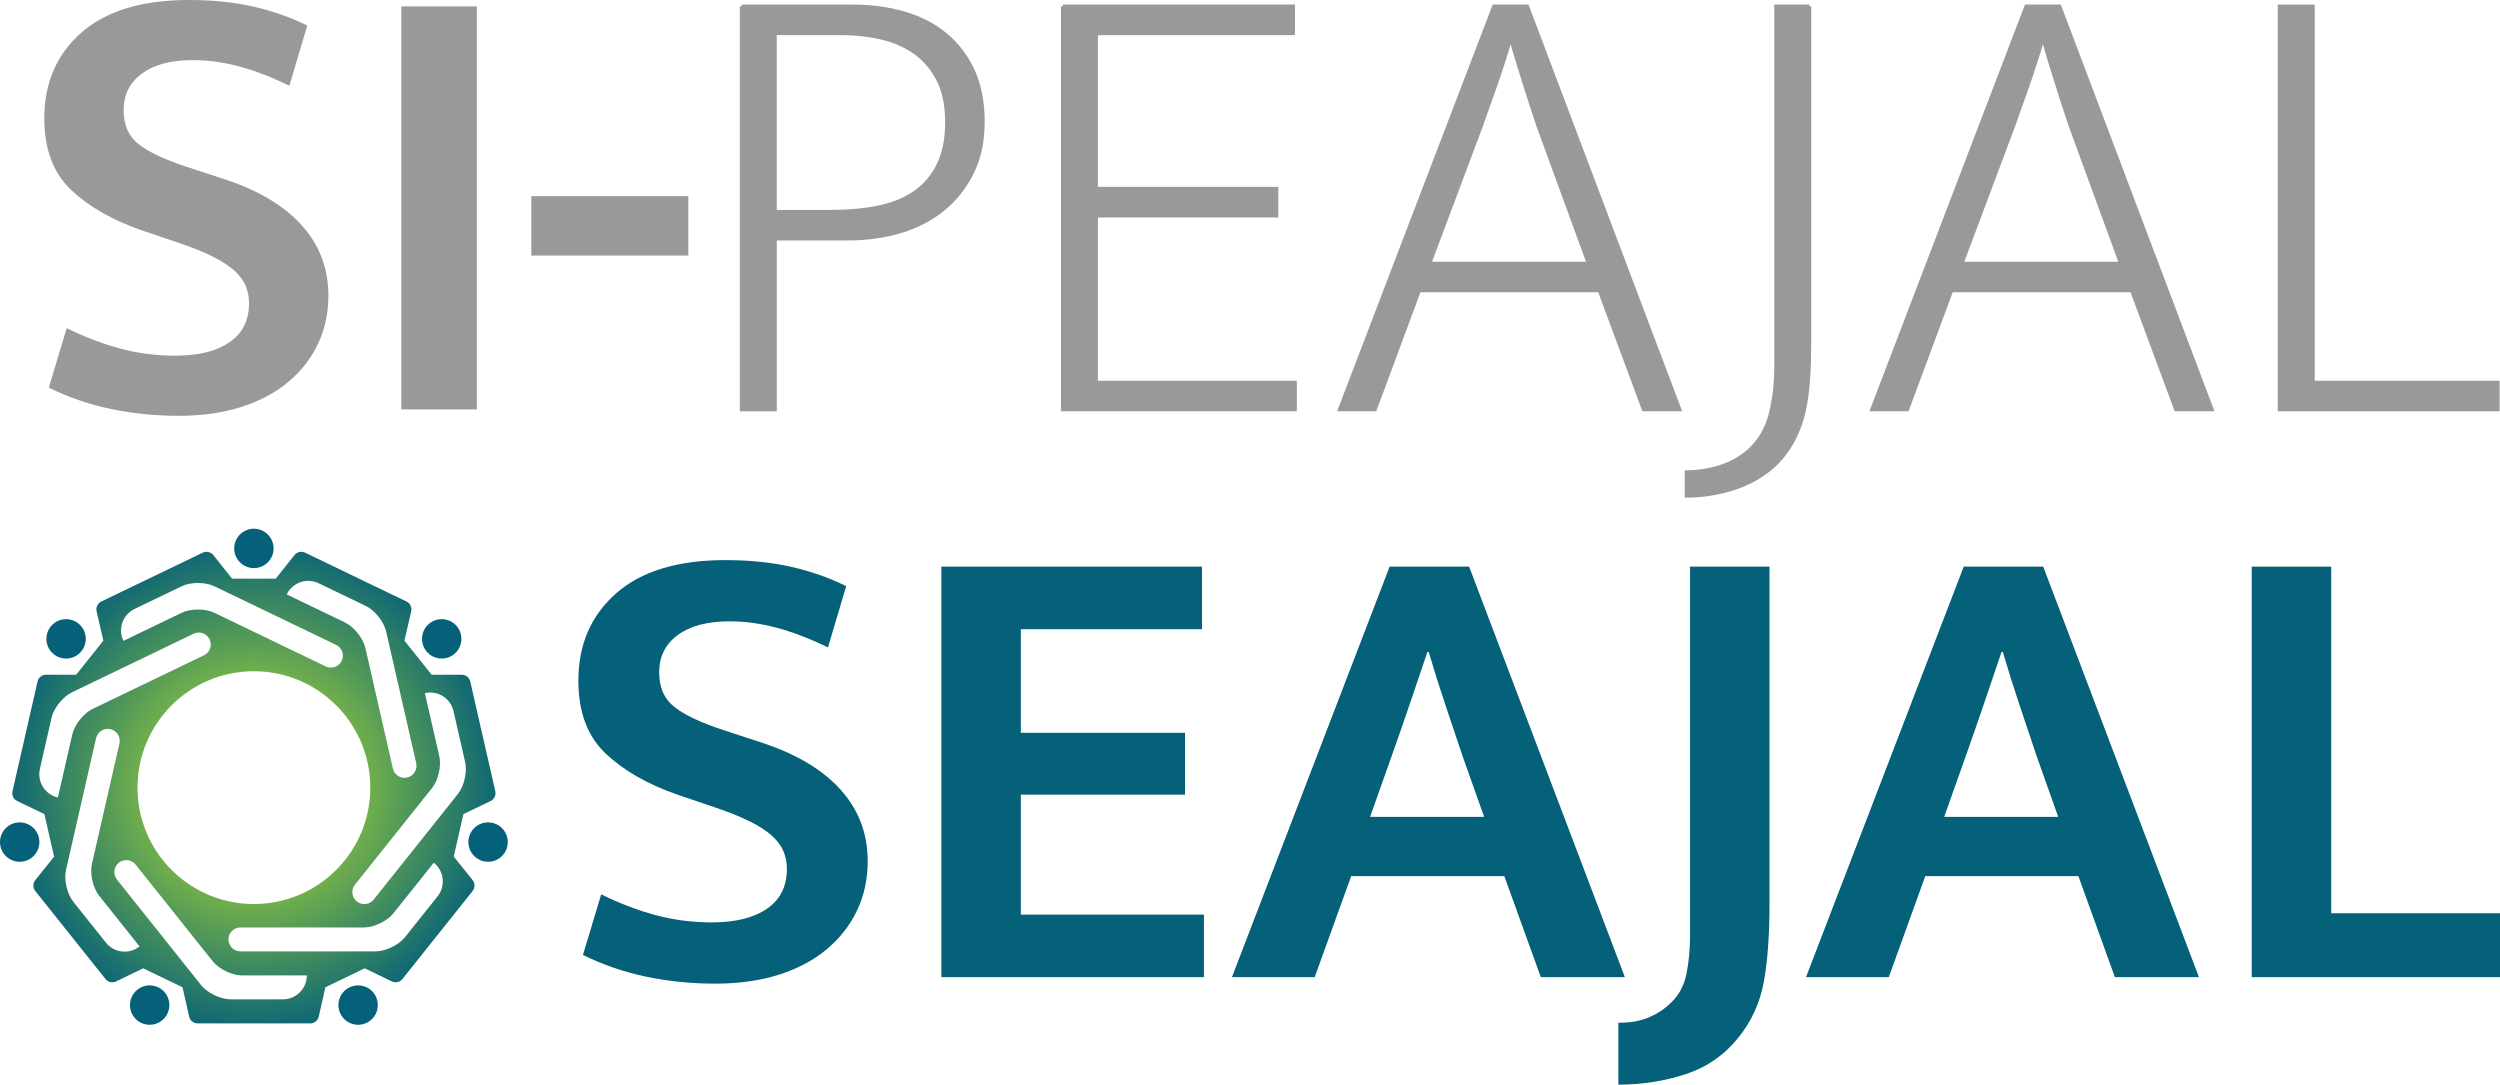 <?xml version="1.0" encoding="UTF-8"?>
<svg id="Capa_2" data-name="Capa 2" xmlns="http://www.w3.org/2000/svg" xmlns:xlink="http://www.w3.org/1999/xlink" viewBox="0 0 1353.02 587.03">
  <defs>
    <style>
      .cls-1 {
        fill: #046179;
      }

      .cls-2, .cls-3 {
        fill: #9a9999;
      }

      .cls-3 {
        stroke: #9a9999;
        stroke-miterlimit: 10;
        stroke-width: 2px;
      }

      .cls-4 {
        fill: url(#Degradado_sin_nombre_2);
      }
    </style>
    <radialGradient id="Degradado_sin_nombre_2" data-name="Degradado sin nombre 2" cx="137.41" cy="426.27" fx="137.41" fy="426.27" r="129.2" gradientUnits="userSpaceOnUse">
      <stop offset="0" stop-color="#a2b661"/>
      <stop offset=".3" stop-color="#8aba4d"/>
      <stop offset=".39" stop-color="#82bc46"/>
      <stop offset=".63" stop-color="#549a57"/>
      <stop offset="1" stop-color="#116973"/>
    </radialGradient>
  </defs>
  <g id="Capa_1-2" data-name="Capa 1">
    <g>
      <path class="cls-2" d="M102.25,0c12.92,0,24.64,1.21,35.14,3.63,10.5,2.42,20.13,5.83,28.91,10.21l-9.69,32.55c-9.47-4.61-18.47-8.08-27.01-10.39-8.54-2.3-16.97-3.46-25.27-3.46-11.77,0-20.95,2.42-27.53,7.27-6.58,4.85-9.87,11.43-9.87,19.73s2.71,14.26,8.14,18.52c5.42,4.27,14.14,8.37,26.14,12.29l21.12,6.92c18,6.01,31.74,14.31,41.2,24.93,9.46,10.62,14.2,23.2,14.2,37.74,0,9.47-1.85,18.12-5.54,25.97-3.7,7.85-9,14.71-15.93,20.6-6.93,5.89-15.41,10.45-25.45,13.68-10.04,3.23-21.41,4.85-34.11,4.85s-24.58-1.21-36.36-3.63c-11.77-2.42-23.08-6.29-33.93-11.6l9.69-32.2c9.92,4.85,19.62,8.54,29.08,11.08,9.46,2.54,19.39,3.81,29.78,3.81,12.47,0,22.21-2.42,29.26-7.27,7.04-4.85,10.56-11.89,10.56-21.12,0-3.23-.58-6.29-1.73-9.18-1.16-2.88-3.17-5.65-6.06-8.31-2.89-2.65-6.87-5.25-11.95-7.79-5.08-2.54-11.43-5.08-19.04-7.62l-19.39-6.58c-15.93-5.54-28.68-12.86-38.26-21.99-9.58-9.12-14.37-21.99-14.37-38.61,0-19.16,6.69-34.62,20.08-46.4C57.47,5.89,76.86,0,102.25,0Z"/>
      <path class="cls-2" d="M217.2,221.59V3.46h40.86v218.13h-40.86Z"/>
      <path class="cls-3" d="M401.38,3.46h59.9c10.15,0,19.56,1.27,28.22,3.81,8.65,2.54,16.1,6.41,22.33,11.6,6.23,5.19,11.14,11.66,14.72,19.39,3.57,7.74,5.37,16.91,5.37,27.53s-1.9,19.51-5.71,27.35c-3.81,7.85-9,14.49-15.58,19.91-6.58,5.43-14.31,9.47-23.2,12.12-8.89,2.66-18.52,3.98-28.91,3.98h-39.12v92.45h-18V3.46ZM419.38,114.61h30.47c9.46,0,18.06-.81,25.8-2.42,7.73-1.61,14.31-4.33,19.73-8.14,5.42-3.81,9.63-8.83,12.64-15.06,3-6.23,4.5-13.85,4.5-22.85,0-9.46-1.68-17.31-5.02-23.55-3.35-6.23-7.68-11.13-12.98-14.71-5.31-3.58-11.37-6.11-18.18-7.62-6.81-1.5-13.79-2.25-20.95-2.25h-36.01v96.6Z"/>
      <path class="cls-3" d="M575.19,3.46h124.65v14.54h-106.64v84.14h97.64v14.54h-97.64v90.37h107.68v14.54h-125.68V3.46Z"/>
      <path class="cls-3" d="M808.55,3.46h18l82.41,218.13h-19.39l-23.89-64.4h-97.64l-23.89,64.4h-19.04L808.55,3.46ZM773.58,142.65h86.21l-27.35-74.79c-.47-1.39-1.27-3.81-2.42-7.27-1.16-3.46-2.42-7.39-3.81-11.77-1.39-4.38-2.83-9-4.33-13.85-1.5-4.85-2.83-9.35-3.98-13.5h-.69c-1.16,4.15-2.48,8.54-3.98,13.16-1.51,4.62-3,9.06-4.5,13.33-1.5,4.27-2.89,8.14-4.15,11.6-1.27,3.46-2.25,6.23-2.94,8.31l-28.05,74.79Z"/>
      <path class="cls-3" d="M979.25,3.46v182.12c0,14.32-.81,25.74-2.42,34.28-1.62,8.54-4.62,16.15-9,22.85-3.24,4.85-6.98,8.88-11.25,12.12-4.27,3.23-8.83,5.83-13.68,7.79-4.85,1.96-9.87,3.4-15.06,4.33-5.19.92-10.21,1.39-15.06,1.39v-12.81c13.62-.23,24.7-3.93,33.24-11.08,6-5.31,10.04-11.94,12.12-19.91,2.08-7.96,3.12-16.91,3.12-26.84V3.46h18Z"/>
      <path class="cls-3" d="M1096.62,3.46h18.01l82.41,218.13h-19.39l-23.89-64.4h-97.64l-23.89,64.4h-19.04L1096.62,3.46ZM1061.65,142.65h86.21l-27.35-74.79c-.47-1.39-1.27-3.81-2.42-7.27-1.16-3.46-2.42-7.39-3.81-11.77-1.38-4.38-2.83-9-4.33-13.85-1.5-4.85-2.83-9.35-3.98-13.5h-.69c-1.16,4.15-2.48,8.54-3.98,13.16-1.5,4.62-3,9.06-4.5,13.33-1.51,4.27-2.89,8.14-4.15,11.6-1.27,3.46-2.25,6.23-2.94,8.31l-28.05,74.79Z"/>
      <path class="cls-3" d="M1233.73,3.46h18.01v203.59h100.06v14.54h-118.07V3.46Z"/>
    </g>
    <g>
      <path class="cls-1" d="M137.41,307.46c5.89,0,10.66-4.77,10.66-10.66s-4.77-10.66-10.66-10.66-10.66,4.77-10.66,10.66,4.77,10.66,10.66,10.66Z"/>
      <path class="cls-1" d="M29.12,354.09c4.6,3.67,11.31,2.91,14.98-1.69,3.67-4.6,2.91-11.31-1.69-14.98-4.6-3.67-11.31-2.91-14.98,1.69-3.67,4.6-2.91,11.31,1.69,14.98Z"/>
      <path class="cls-1" d="M21.05,453.37c-1.31-5.74-7.02-9.33-12.76-8.02-5.74,1.31-9.33,7.02-8.02,12.76,1.31,5.74,7.02,9.33,12.76,8.02,5.74-1.31,9.33-7.02,8.02-12.76Z"/>
      <path class="cls-1" d="M85.63,534.35c-5.3-2.55-11.67-.33-14.23,4.98-2.55,5.3-.33,11.67,4.98,14.23,5.3,2.55,11.67.33,14.23-4.98,2.55-5.3.33-11.67-4.98-14.23Z"/>
      <path class="cls-1" d="M189.19,534.35c-5.3,2.55-7.53,8.92-4.98,14.23,2.55,5.3,8.92,7.53,14.23,4.98,5.3-2.55,7.53-8.92,4.98-14.23-2.55-5.3-8.92-7.53-14.23-4.98Z"/>
      <path class="cls-1" d="M266.53,445.35c-5.74-1.31-11.45,2.28-12.76,8.02-1.31,5.74,2.28,11.45,8.02,12.76,5.74,1.31,11.45-2.28,12.76-8.02,1.31-5.74-2.28-11.45-8.02-12.76Z"/>
      <path class="cls-1" d="M245.7,354.09c4.6-3.67,5.36-10.38,1.69-14.98-3.67-4.6-10.38-5.36-14.98-1.69-4.6,3.67-5.36,10.38-1.69,14.98,3.67,4.6,10.38,5.36,14.98,1.69Z"/>
      <path class="cls-4" d="M245.56,463.61l5.25-23.02,14.69-7.05c1.99-.95,3.05-3.16,2.56-5.31l-13.55-59.39c-.49-2.15-2.41-3.67-4.61-3.67l-16.29.02-14.72-18.46,3.65-15.88c.49-2.15-.57-4.36-2.55-5.31l-54.88-26.43c-1.99-.96-4.37-.41-5.75,1.32l-10.14,12.75h-23.62l-10.14-12.75c-1.37-1.73-3.76-2.27-5.75-1.32l-54.88,26.43c-1.99.96-3.05,3.16-2.55,5.31l3.65,15.88-14.72,18.46-16.29-.02c-2.21,0-4.12,1.52-4.61,3.67l-13.55,59.39c-.49,2.15.57,4.35,2.56,5.31l14.69,7.05,5.26,23.02-10.18,12.72c-1.38,1.72-1.38,4.17,0,5.89l37.98,47.62c1.38,1.72,3.76,2.27,5.75,1.31l14.67-7.09,21.28,10.25,3.6,15.89c.49,2.15,2.4,3.68,4.61,3.68h60.91c2.21,0,4.12-1.53,4.61-3.68l3.6-15.89,21.28-10.25,14.67,7.09c1.99.96,4.37.42,5.75-1.31l37.98-47.62c1.38-1.72,1.37-4.17,0-5.89l-10.18-12.72ZM245.44,384.88l6.31,27.64c1.2,5.24-.57,12.97-3.92,17.17l-45.61,57.19c-2.23,2.8-6.3,3.25-9.1,1.02-2.8-2.23-3.25-6.3-1.02-9.1l41.73-52.32c3.35-4.2,5.11-11.93,3.92-17.17l-7.8-34.18c6.97-1.59,13.91,2.77,15.5,9.74ZM137.41,489.26c-34.79,0-62.99-28.2-62.99-62.99s28.2-62.99,62.99-62.99,62.99,28.2,62.99,62.99-28.2,62.99-62.99,62.99ZM172.45,315.66l25.54,12.3c4.84,2.33,9.78,8.53,10.98,13.77l16.28,71.32c.8,3.49-1.39,6.96-4.87,7.75-3.49.8-6.96-1.39-7.75-4.87l-14.89-65.24c-1.2-5.24-6.14-11.44-10.98-13.77l-31.59-15.21c3.1-6.44,10.84-9.15,17.28-6.05ZM72.83,329.57l25.54-12.3c4.84-2.33,12.77-2.33,17.61,0l65.91,31.74c3.22,1.55,4.58,5.42,3.02,8.64-1.55,3.22-5.42,4.58-8.64,3.02l-60.29-29.04c-4.84-2.33-12.77-2.33-17.61,0l-31.59,15.21c-3.1-6.44-.39-14.18,6.05-17.28ZM21.59,416.13l6.31-27.64c1.2-5.24,6.14-11.44,10.98-13.77l65.91-31.74c3.22-1.55,7.09-.2,8.64,3.02,1.55,3.22.2,7.09-3.02,8.64l-60.29,29.03c-4.84,2.33-9.78,8.53-10.98,13.77l-7.8,34.18c-6.97-1.59-11.33-8.53-9.74-15.5ZM57.32,510.15l-17.67-22.16c-3.35-4.2-5.11-11.93-3.92-17.17l16.28-71.32c.8-3.49,4.27-5.67,7.75-4.87,3.49.8,5.67,4.27,4.87,7.75l-14.89,65.24c-1.2,5.24.57,12.97,3.92,17.17l21.86,27.41c-5.59,4.46-13.74,3.54-18.2-2.05ZM153.11,540.85h-28.35c-5.38,0-12.51-3.44-15.87-7.64l-45.61-57.2c-2.23-2.8-1.77-6.87,1.03-9.1,2.8-2.23,6.87-1.77,9.1,1.03l41.72,52.32c3.35,4.2,10.49,7.64,15.87,7.64h35.06c0,7.15-5.8,12.95-12.95,12.95ZM236.83,485.09l-17.68,22.16c-3.35,4.2-10.49,7.64-15.87,7.64h-73.16c-3.58,0-6.47-2.9-6.47-6.48,0-3.58,2.9-6.47,6.47-6.47h66.92c5.38,0,12.52-3.44,15.87-7.64l21.86-27.41c5.59,4.46,6.51,12.61,2.05,18.2Z"/>
    </g>
    <g>
      <path class="cls-1" d="M392.72,303.14c13.16,0,25.09,1.23,35.8,3.7,10.7,2.47,20.51,5.94,29.45,10.4l-9.87,33.15c-9.64-4.7-18.81-8.23-27.51-10.58-8.7-2.35-17.28-3.53-25.75-3.53-11.99,0-21.34,2.47-28.04,7.41-6.7,4.94-10.05,11.64-10.05,20.1s2.76,14.52,8.29,18.87c5.52,4.35,14.4,8.52,26.63,12.52l21.51,7.05c18.34,6.12,32.32,14.58,41.97,25.39,9.64,10.82,14.46,23.63,14.46,38.44,0,9.64-1.89,18.46-5.64,26.45-3.76,7.99-9.17,14.99-16.22,20.98-7.05,6-15.69,10.64-25.92,13.93-10.23,3.29-21.81,4.94-34.74,4.94s-25.04-1.23-37.03-3.7-23.51-6.4-34.56-11.82l9.87-32.8c10.11,4.94,19.98,8.7,29.62,11.28,9.64,2.59,19.75,3.88,30.33,3.88,12.7,0,22.63-2.47,29.8-7.41,7.17-4.94,10.76-12.11,10.76-21.51,0-3.29-.59-6.4-1.76-9.35-1.18-2.94-3.23-5.76-6.17-8.46-2.94-2.7-7-5.35-12.17-7.93-5.18-2.59-11.64-5.17-19.4-7.76l-19.75-6.7c-16.22-5.64-29.22-13.1-38.97-22.39-9.76-9.29-14.64-22.39-14.64-39.32,0-19.51,6.82-35.27,20.45-47.26,13.63-11.99,33.38-17.98,59.25-17.98Z"/>
      <path class="cls-1" d="M509.45,306.66h141.07v33.86h-98.04v56.07h88.87v33.5h-88.87v64.89h99.1v33.86h-142.12v-222.18Z"/>
      <path class="cls-1" d="M752.08,306.66h43.02l84.29,222.18h-45.49l-19.75-54.66h-82.88l-19.75,54.66h-44.79l85.35-222.18ZM741.5,442.09h61.72l-11.64-32.8c-3.3-9.87-6.41-19.16-9.35-27.86-2.94-8.7-5.94-18.22-8.99-28.57h-.71c-3.3,9.64-6.47,18.99-9.52,28.04-3.06,9.05-6.35,18.52-9.87,28.39l-11.64,32.8Z"/>
      <path class="cls-1" d="M957.68,306.66v181.62c0,17.87-1.06,32.39-3.17,43.55-2.12,11.16-6.7,21.1-13.75,29.8-7.53,9.4-17.05,15.99-28.57,19.75-11.52,3.76-23.63,5.64-36.32,5.64v-33.5c6.58,0,12.17-1,16.75-3,4.58-2,8.52-4.64,11.81-7.93,4.23-4,6.99-9.17,8.29-15.52,1.29-6.35,1.94-13.28,1.94-20.81v-199.61h43.02Z"/>
      <path class="cls-1" d="M1062.78,306.66h43.02l84.29,222.18h-45.5l-19.75-54.66h-82.87l-19.75,54.66h-44.79l85.35-222.18ZM1052.2,442.09h61.72l-11.64-32.8c-3.29-9.87-6.41-19.16-9.34-27.86-2.94-8.7-5.94-18.22-8.99-28.57h-.71c-3.3,9.64-6.47,18.99-9.52,28.04-3.06,9.05-6.35,18.52-9.87,28.39l-11.64,32.8Z"/>
      <path class="cls-1" d="M1218.65,306.66h43.03v187.62h91.34v34.56h-134.37v-222.18Z"/>
    </g>
    <rect class="cls-3" x="288.55" y="107.16" width="82.98" height="30.14"/>
  </g>
</svg>